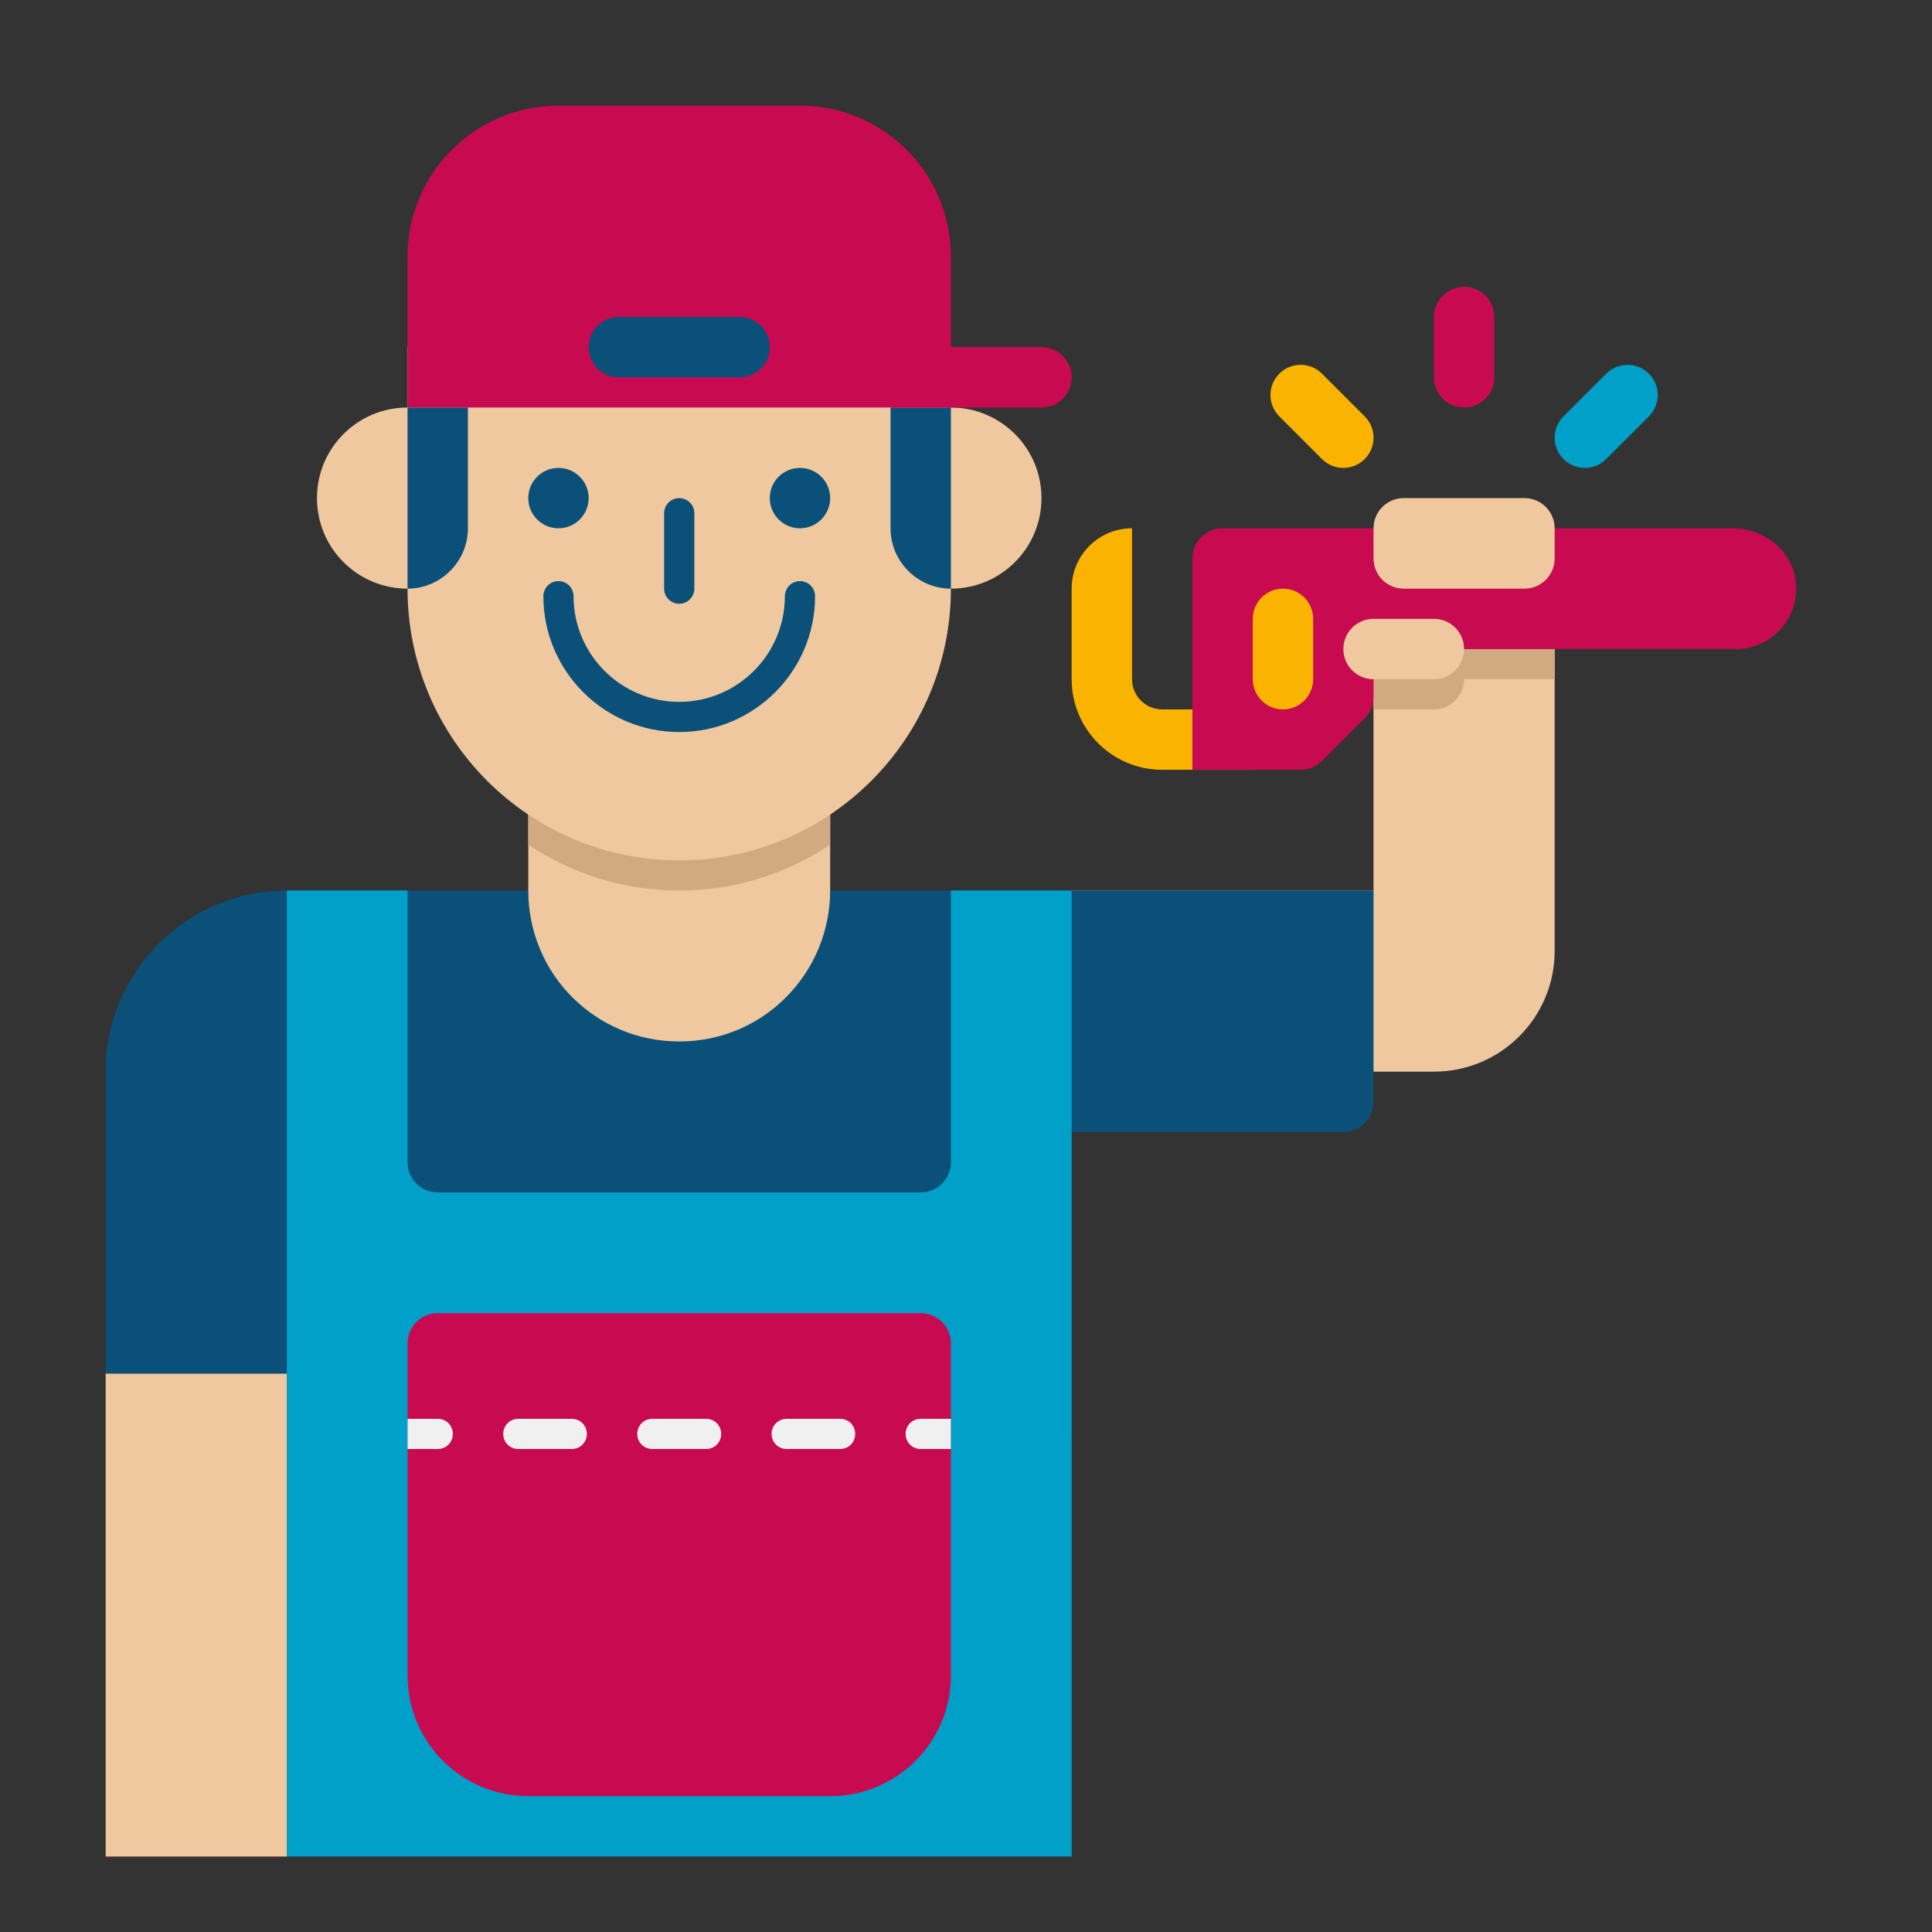 <svg xmlns="http://www.w3.org/2000/svg" height="512" viewBox="0 0 64 64" width="512"><rect x="0" y="0" width="64" height="64" fill="#333333" stroke="none"/><g id="Icons"><g><g><path d="m45.5 21.5v8h-10v6h10 2c2.21 0 4-1.79 4-4 0-4.45 0-5.552 0-10z" fill="#f0c8a0"></path></g><g><path d="m51.5 21.5v1h-3c0 .55-.45 1-1 1h-2v-2z" fill="#d2aa82"></path></g><g><path d="m37.5 22.5v-5c-1.105 0-2 .895-2 2v3c0 1.657 1.343 3 3 3h3v-2h-3c-.552 0-1-.448-1-1z" fill="#fab400"></path></g><g><path d="m44.5 37.5h-11v-8h12v7c0 .552-.448 1-1 1z" fill="#0a5078"></path></g><g><path d="m9.5 29.5h26v18h-26z" fill="#0a5078"></path></g><g><path d="m31.5 29.5v9c0 .552-.448 1-1 1h-16c-.552 0-1-.448-1-1v-9h-4v32h26v-32z" fill="#00a0c8"></path></g><g><path d="m31.5 44.5v11c0 2.21-1.79 4-4 4h-10c-2.21 0-4-1.79-4-4v-11c0-.55.45-1 1-1h16c.55 0 1 .45 1 1z" fill="#c80a50"></path></g><g><g><path d="m13.5 19.5h1v-6h-1c-1.657 0-3 1.343-3 3 0 1.657 1.343 3 3 3z" fill="#f0c8a0"></path></g><g><path d="m31.5 13.5h-1v6h1c1.657 0 3-1.343 3-3 0-1.657-1.343-3-3-3z" fill="#f0c8a0"></path></g><g><path d="m27.5 24.5v5c0 2.7-2.17 5-5 5-2.76 0-5-2.22-5-5v-5z" fill="#f0c8a0"></path></g><g><path d="m27.5 24.5v3.48c-1.43.96-3.15 1.52-5 1.52s-3.57-.56-5-1.52v-3.48z" fill="#d2aa82"></path></g><g><path d="m22.5 28.5c-4.971 0-9-4.029-9-9v-8h18v8c0 4.971-4.029 9-9 9z" fill="#f0c8a0"></path></g><g><g><circle cx="18.5" cy="16.5" fill="#0a5078" r="1"></circle></g><g><circle cx="26.5" cy="16.5" fill="#0a5078" r="1"></circle></g></g><g><path d="m22.5 16.5c-.276 0-.5.224-.5.5v2.5c0 .276.224.5.5.5s.5-.224.5-.5v-2.5c0-.276-.224-.5-.5-.5z" fill="#0a5078"></path></g><g><path d="m15.5 13.5v4c0 1.1-.9 2-2 2v-6z" fill="#0a5078"></path></g><g><path d="m31.5 13.5v6c-1.1 0-2-.9-2-2v-4z" fill="#0a5078"></path></g><g><path d="m22.5 24.25c-2.481 0-4.5-2.019-4.5-4.5 0-.276.224-.5.5-.5s.5.224.5.5c0 1.93 1.57 3.5 3.5 3.5s3.5-1.57 3.5-3.5c0-.276.224-.5.5-.5s.5.224.5.5c0 2.481-2.019 4.5-4.5 4.5z" fill="#0a5078"></path></g></g><g><path d="m3.5 45.5h6v16h-6z" fill="#f0c8a0"></path></g><g><path d="m57.393 17.5h-16.893c-.552 0-1 .448-1 1v7h3.586c.265 0 .52-.105.707-.293l1.414-1.414c.188-.188.293-.442.293-.707v-.586c0-.552.448-1 1-1h11c1.215 0 2.176-1.083 1.973-2.336-.16-.983-1.084-1.664-2.08-1.664z" fill="#c80a50"></path></g><g><path d="m26.5 3.5h-8c-2.761 0-5 2.239-5 5v5h18v-5c0-2.761-2.239-5-5-5z" fill="#c80a50"></path></g><g><path d="m34.5 13.5h-5v-2h5c.552 0 1 .448 1 1 0 .552-.448 1-1 1z" fill="#c80a50"></path></g><g><path d="m24.5 12.5h-4c-.552 0-1-.448-1-1 0-.552.448-1 1-1h4c.552 0 1 .448 1 1 0 .552-.448 1-1 1z" fill="#0a5078"></path></g><g><path d="m9.5 45.5h-6v-10c0-3.314 2.686-6 6-6z" fill="#0a5078"></path></g><g><g><path d="m50.5 19.5h-4c-.552 0-1-.448-1-1v-1c0-.552.448-1 1-1h4c.552 0 1 .448 1 1v1c0 .552-.448 1-1 1z" fill="#f0c8a0"></path></g></g><g><path d="m42.5 23.5c-.552 0-1-.448-1-1v-2c0-.552.448-1 1-1 .552 0 1 .448 1 1v2c0 .552-.448 1-1 1z" fill="#fab400"></path></g><g><path d="m47.5 22.5h-2c-.552 0-1-.448-1-1 0-.552.448-1 1-1h2c.552 0 1 .448 1 1 0 .552-.448 1-1 1z" fill="#f0c8a0"></path></g><g><g><g><path d="m15 47.5c0 .28-.22.5-.5.5h-1v-1h1c.28 0 .5.22.5.5z" fill="#f0f0f0"></path></g></g><g><g><path d="m27.83 47h-1.77c-.28 0-.5.22-.5.5s.22.5.5.5h1.77c.28 0 .5-.22.5-.5s-.22-.5-.5-.5zm-4.44 0h-1.78c-.28 0-.5.22-.5.5s.22.5.5.5h1.78c.28 0 .5-.22.5-.5s-.22-.5-.5-.5zm-4.45 0h-1.77c-.28 0-.5.22-.5.5s.22.5.5.5h1.77c.28 0 .5-.22.5-.5s-.22-.5-.5-.5z" fill="#f0f0f0"></path></g></g><g><g><path d="m31.5 47v1h-1c-.28 0-.5-.22-.5-.5s.22-.5.5-.5z" fill="#f0f0f0"></path></g></g></g><g><g><g><path d="m49.5 10.5v2c0 .553-.448 1-1 1s-1-.447-1-1v-2c0-.553.448-1 1-1s1 .447 1 1z" fill="#c80a50"></path></g></g><g><g><g><path d="m54.622 13.793-1.415 1.414c-.391.391-1.024.391-1.414 0-.391-.391-.391-1.023 0-1.414l1.415-1.414c.391-.391 1.024-.391 1.414 0 .39.39.39 1.023 0 1.414z" fill="#00a0c8"></path></g></g></g><g><g><g><path d="m45.207 15.207c-.391.391-1.023.391-1.414 0l-1.414-1.414c-.391-.391-.391-1.024 0-1.414.391-.391 1.023-.391 1.414 0l1.414 1.414c.391.391.391 1.023 0 1.414z" fill="#fab400"></path></g></g></g></g></g></g></svg>